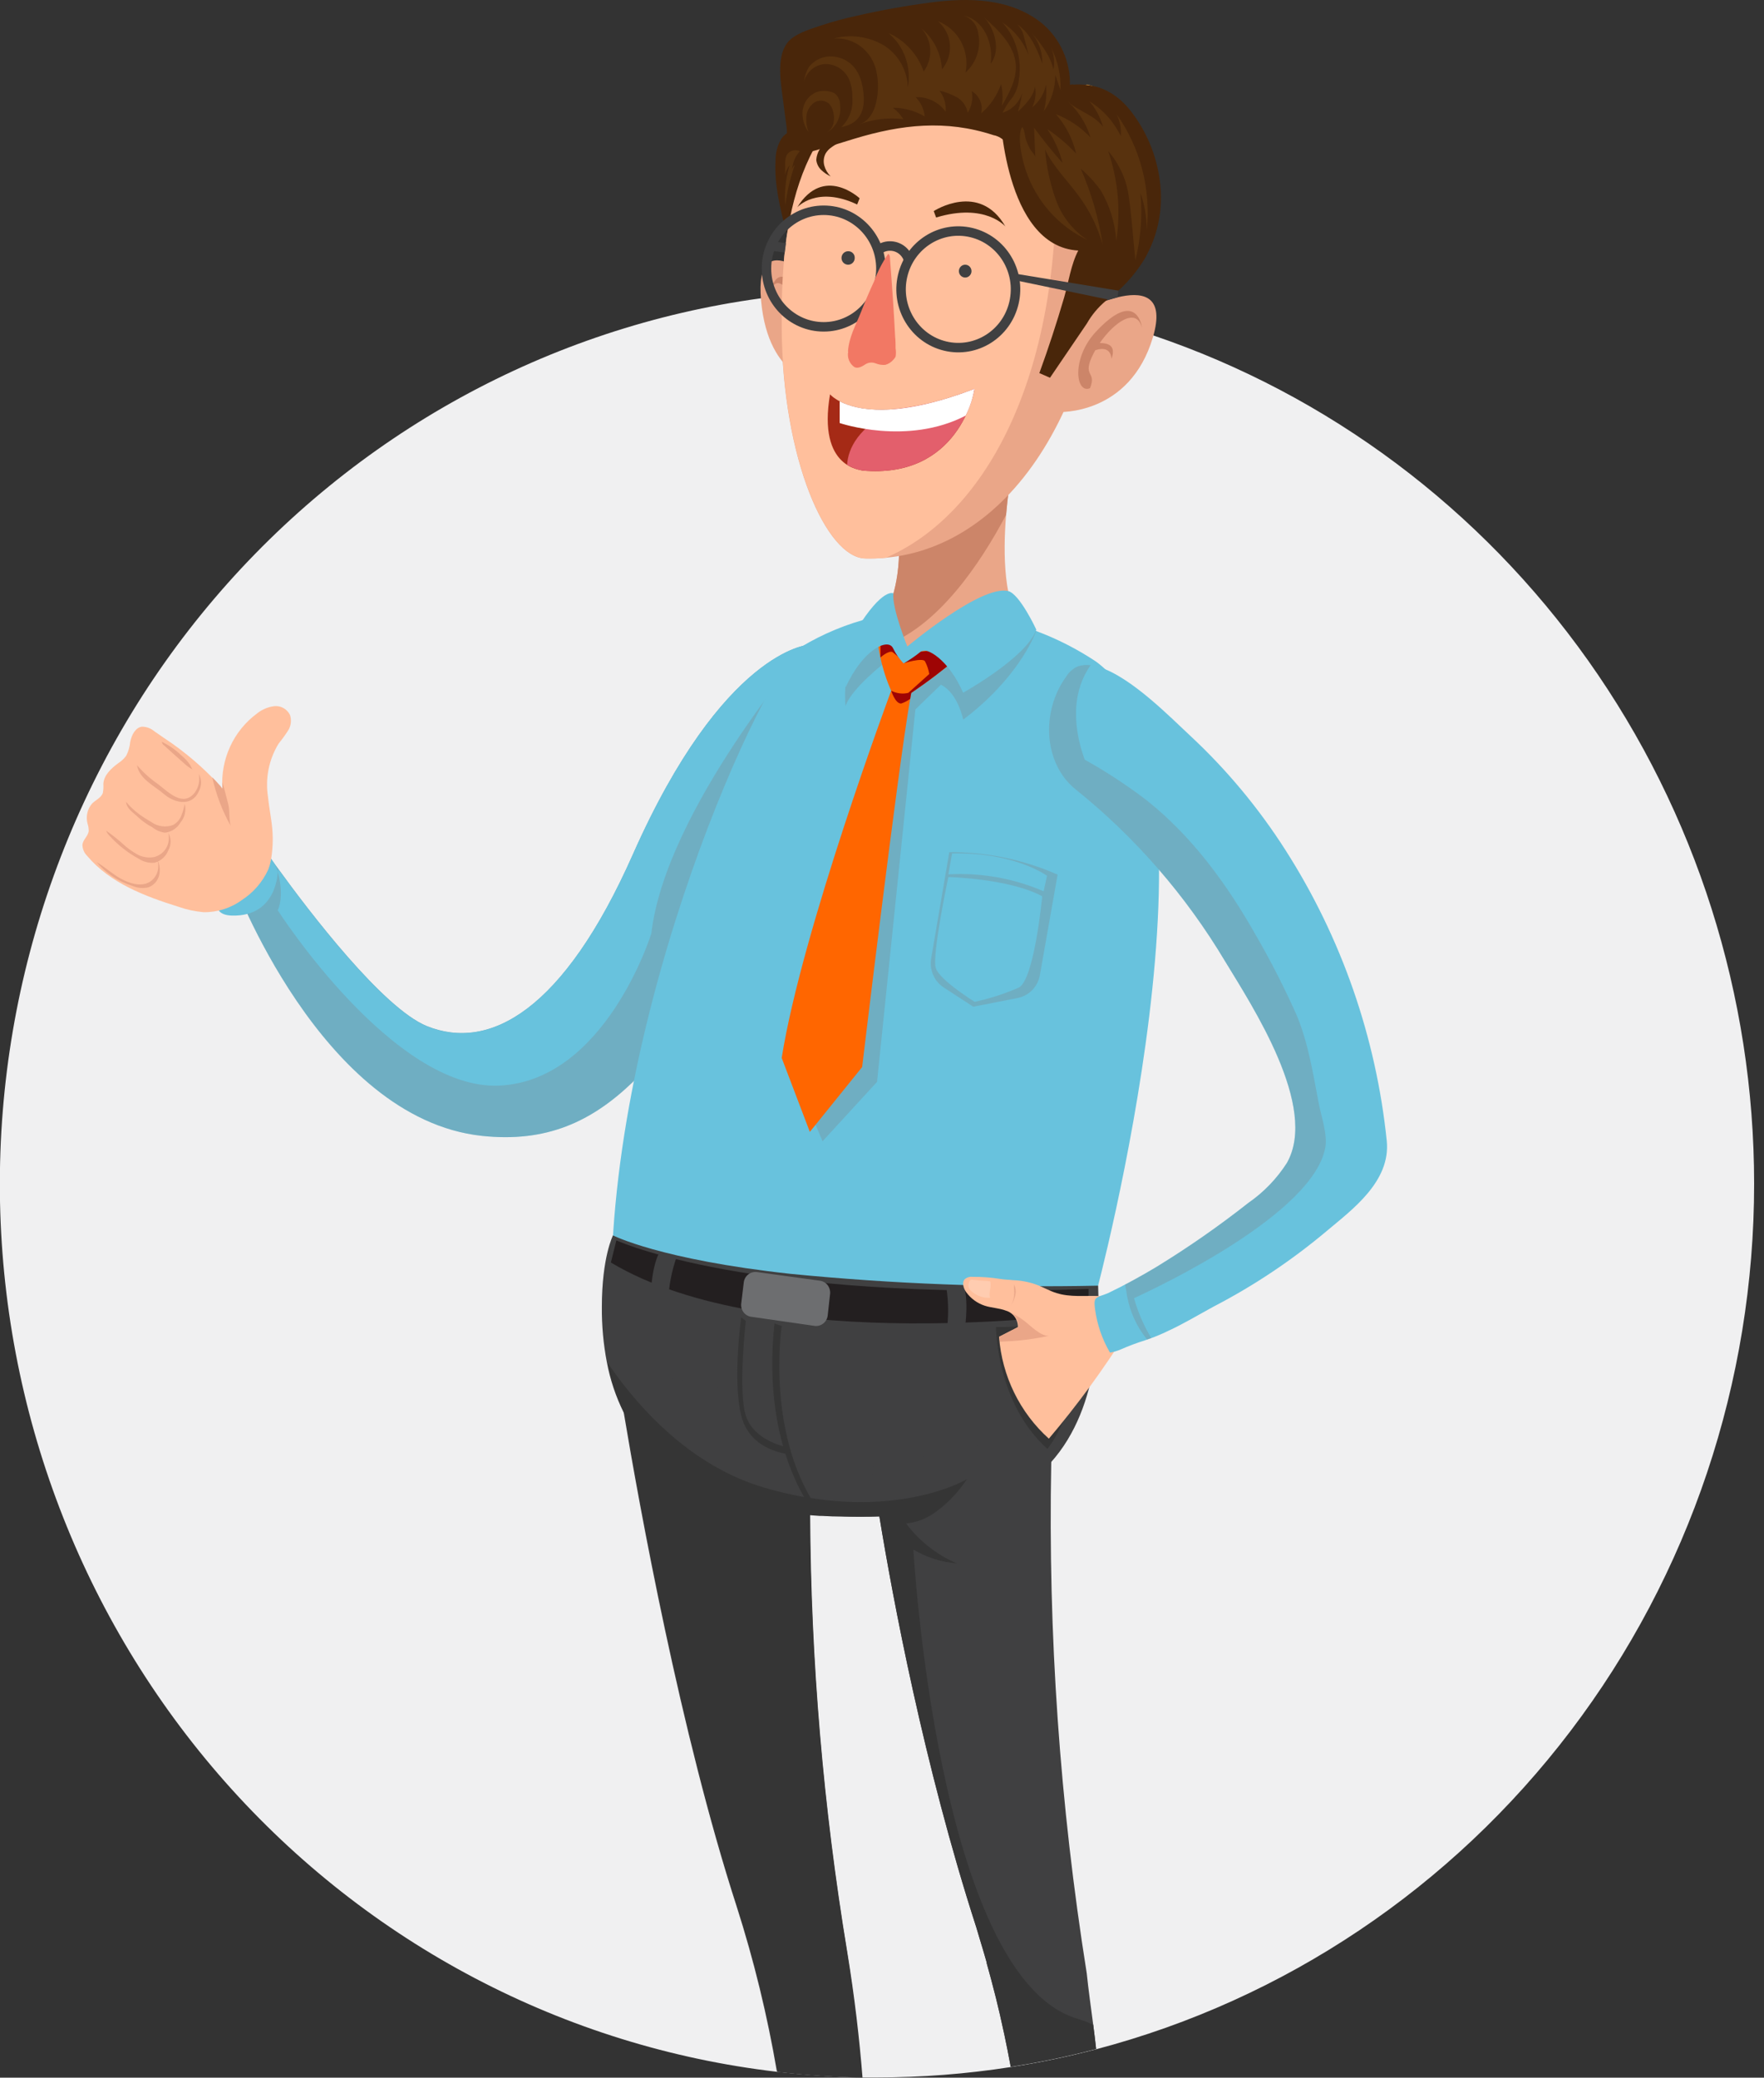 <svg width="186" height="219" viewBox="0 0 186 219" fill="none" xmlns="http://www.w3.org/2000/svg">
<rect x="0" y="0" width="186" height="219" fill="#333333" stroke="none"/>
<g clip-path="url(#clip0_1_4710)">
<path d="M184.959 124.755C184.966 145.646 178.154 165.947 165.594 182.465C153.035 198.983 135.44 210.782 115.577 216.005C112.602 216.788 109.589 217.415 106.55 217.884C101.894 218.61 97.19 218.974 92.479 218.973H90.879C87.853 218.918 84.864 218.72 81.912 218.378C59.505 215.754 38.811 204.883 23.724 187.809C8.637 170.736 0.195 148.637 -0.012 125.669C-0.219 102.701 7.822 80.448 22.599 63.095C37.376 45.742 57.87 34.486 80.226 31.444C80.664 31.383 81.109 31.329 81.554 31.282L82.456 31.173L83.386 31.079L84.268 30.991C85.045 30.923 85.822 30.862 86.605 30.808C88.317 30.707 90.036 30.639 91.775 30.633H92.479H94.105H95.014C99.016 30.737 103.007 31.105 106.962 31.734C108.084 31.917 109.205 32.12 110.314 32.336L111.827 32.654C112.405 32.775 112.982 32.91 113.553 33.046C114.124 33.181 114.575 33.289 115.079 33.424C115.212 33.451 115.342 33.485 115.471 33.526L116.726 33.857L117.821 34.168C119.095 34.539 120.37 34.938 121.624 35.364C140.061 41.605 156.1 53.599 167.468 69.643C178.836 85.688 184.956 104.97 184.959 124.755V124.755Z" fill="#F0F0F1"/>
<path d="M85.218 67.978L80.22 96.489C69.859 110.92 64.364 121.187 50.81 119.727C33.798 117.895 24.492 92.622 24.492 92.622L27.811 89.432C27.811 89.432 28.375 90.263 29.337 91.575C32.603 96.083 40.369 106.269 45.015 108.155C51.6 110.818 59.425 106.567 66.746 90.034C76.278 68.532 85.218 67.978 85.218 67.978Z" fill="#68C2DD"/>
<path opacity="0.3" d="M85.218 67.978L80.22 96.489C69.859 110.92 64.364 121.187 50.81 119.727C33.798 117.895 24.492 92.622 24.492 92.622L27.811 89.432C27.811 89.432 28.375 90.263 29.337 91.575C32.603 96.083 40.369 106.269 45.015 108.155C51.6 110.818 59.425 106.567 66.746 90.034C76.278 68.532 85.218 67.978 85.218 67.978Z" fill="#808083"/>
<path d="M115.559 136.394C80.759 150.791 64.45 137.266 64.45 137.266C64.052 106.275 80.752 70.43 84.416 68.22C86.772 66.796 89.325 65.741 91.989 65.091C98.713 63.468 104.912 64.847 109.247 66.51C111.459 67.333 113.573 68.41 115.546 69.721C130.54 80.556 115.559 136.394 115.559 136.394Z" fill="#68C2DD"/>
<path d="M110.752 154.206C108.362 156.849 104.851 158.829 99.72 159.363L98.393 159.492C96.402 159.674 94.483 159.789 92.658 159.836C90.223 159.916 87.785 159.853 85.357 159.647C75.739 158.782 69.049 155.402 65.77 148.9C64.931 147.217 64.33 145.421 63.984 143.567C63.621 141.661 63.445 139.723 63.46 137.781C63.46 132.502 64.635 130.217 64.635 130.217C64.635 130.217 69.6 132.772 83.366 134.273C94.141 135.331 104.967 135.746 115.79 135.517C115.883 138.626 116.268 148.136 110.752 154.206Z" fill="#404041"/>
<path d="M115.271 213.425C115.384 214.29 115.484 215.142 115.576 215.973C112.601 216.756 109.588 217.383 106.549 217.852V217.73C106.45 217.183 106.344 216.622 106.231 216.068C106.118 215.513 106.018 215.02 105.906 214.486C105.753 213.81 105.6 213.073 105.434 212.357C105.302 211.775 105.162 211.194 105.016 210.606C104.87 210.018 104.704 209.376 104.538 208.761C104.372 208.146 104.22 207.551 104.041 206.943V206.868C103.908 206.382 103.762 205.895 103.616 205.408C103.397 204.665 103.164 203.928 102.952 203.184C97.396 186.002 94.124 168.388 92.724 159.844C92.624 159.276 92.538 158.742 92.458 158.256C92.086 155.897 91.907 154.558 91.907 154.558L109.032 151.179L110.001 150.989L110.963 150.8C110.963 150.8 110.963 150.976 110.963 151.327C110.963 151.55 110.963 151.841 110.924 152.206C110.924 152.733 110.87 153.402 110.844 154.234C110.5 172.231 111.753 190.223 114.587 207.99C114.78 209.849 115.045 211.667 115.271 213.425Z" fill="#404041"/>
<path d="M90.879 218.925C87.853 218.871 84.864 218.673 81.912 218.331C80.904 212.424 79.482 206.598 77.657 200.898C71.73 182.581 67.449 158.944 65.77 148.906C65.504 147.304 65.305 146.054 65.172 145.222C65.04 144.391 64.993 144.04 64.993 144.04L77.81 146.804L78.308 146.912L81.666 147.642L82.37 147.791L85.689 148.501C85.689 148.501 85.43 151.819 85.39 157.714V158.694C85.39 159.005 85.39 159.322 85.39 159.647C85.474 175.072 86.781 190.466 89.3 205.677C90.043 210.402 90.554 214.836 90.879 218.925Z" fill="#404041"/>
<path opacity="0.3" d="M109.259 66.51C108.987 67.233 107.208 71.586 101.559 75.858C101.559 75.858 101.022 73.073 99.216 72.174C99.216 72.174 97.404 73.912 96.521 74.777L92.479 114.034L86.731 120.3L83.293 112.115L93.979 72.81L93.448 69.721C93.448 69.721 89.791 72.533 89.154 74.418C89.154 74.418 88.49 68.903 92.001 65.091C98.712 63.468 104.911 64.847 109.259 66.51Z" fill="#808083"/>
<path d="M27.021 88.755C27.021 88.755 29.172 90.857 29.285 91.884C29.285 91.884 29.245 96.616 24.486 96.508C19.727 96.4 27.021 88.755 27.021 88.755Z" fill="#68C2DD"/>
<path d="M64.994 130.744C64.994 130.744 78.86 137.213 114.775 135.861V138.382C114.775 138.382 81.176 143.114 64.41 133.076L64.994 130.744Z" fill="#231F20"/>
<path d="M78.429 135.145L78.157 137.396C78.115 137.723 78.202 138.054 78.398 138.316C78.595 138.578 78.885 138.75 79.205 138.795L85.876 139.755C86.039 139.779 86.206 139.769 86.365 139.726C86.525 139.683 86.674 139.608 86.805 139.505C86.935 139.403 87.044 139.274 87.125 139.128C87.206 138.982 87.258 138.82 87.276 138.653L87.529 136.349C87.555 136.028 87.46 135.708 87.263 135.457C87.065 135.205 86.78 135.041 86.467 134.997L79.829 134.084C79.505 134.036 79.176 134.121 78.913 134.32C78.651 134.519 78.476 134.816 78.429 135.145Z" fill="#6D6E70"/>
<path d="M99.781 135.679C100.036 137.309 100.036 138.97 99.781 140.6H101.666C101.666 140.6 102.197 137.484 101.666 135.679H99.781Z" fill="#404041"/>
<path d="M71.352 132.469C70.804 134.022 70.499 135.653 70.449 137.302L68.584 136.924C68.584 136.924 68.637 133.76 69.487 132.091L71.352 132.469Z" fill="#404041"/>
<path d="M105.019 139.877C105.019 139.877 105.019 147.846 110.435 152.72C110.435 152.72 114.377 148.204 113.634 138.863C113.634 138.877 110.561 139.877 105.019 139.877Z" fill="#353535"/>
<path opacity="0.3" d="M100.094 89.825C104.022 89.798 107.912 90.603 111.517 92.191L109.652 102.762C109.549 103.362 109.269 103.916 108.849 104.351C108.429 104.785 107.89 105.08 107.303 105.195L102.623 106.115L99.51 104.087C99.018 103.768 98.629 103.307 98.393 102.764C98.157 102.22 98.084 101.618 98.183 101.032L100.094 89.825Z" fill="#808083"/>
<path d="M107.95 66.382C107.95 66.382 100.729 69.018 95.645 68.491C94.787 68.423 93.936 68.295 93.096 68.106C90.096 67.288 96.01 65.402 94.576 54.553L106.829 48.801C106.829 48.801 106.762 49.133 106.663 49.714C106.497 50.687 106.245 52.343 106.085 54.27C105.753 58.366 105.8 63.712 107.95 66.382Z" fill="#EAA688"/>
<path d="M106.829 48.801C106.829 48.801 106.762 49.133 106.663 49.714C106.497 50.687 106.245 52.343 106.085 54.27C103.377 59.393 98.824 66.193 93.096 68.106C90.096 67.288 96.01 65.402 94.576 54.553L106.829 48.801Z" fill="#CC8569"/>
<path d="M85.219 67.978C85.219 67.978 70.179 85.336 68.679 98.395C68.679 98.395 63.88 113.88 52.676 114.428C41.472 114.975 29.285 95.948 29.285 95.948C29.285 95.948 30.035 94.596 29.285 91.892C29.272 91.791 29.285 91.688 29.325 91.595C32.591 96.103 40.357 106.29 45.003 108.175C51.587 110.838 59.413 106.587 66.734 90.054C76.279 68.532 85.219 67.978 85.219 67.978Z" fill="#68C2DD"/>
<path d="M99.999 92.163C103.436 91.97 106.871 92.58 110.042 93.947L110.4 92.311C110.4 92.311 106.955 89.79 100.391 89.959L99.999 92.163Z" fill="#68C2DD"/>
<path d="M99.999 92.446C99.999 92.446 106.417 92.595 109.895 94.474C109.895 94.474 109.066 103.261 107.42 104.099C105.923 104.752 104.367 105.255 102.773 105.6C102.773 105.6 99.129 103.355 98.678 102.064C98.227 100.773 99.999 92.446 99.999 92.446Z" fill="#68C2DD"/>
<path d="M82.425 139.768C82.425 139.768 80.6 151.698 86.707 159.749L86.043 159.647C86.043 159.647 80.202 153.044 81.662 139.505L82.425 139.768Z" fill="#353535"/>
<path d="M78.641 139.234C78.641 139.234 77.798 146.568 78.641 149.218C79.484 151.867 82.842 152.503 82.842 152.503L83.187 153.266C83.187 153.266 79.092 152.996 78.156 149.211C77.22 145.426 78.156 138.869 78.156 138.869L78.641 139.234Z" fill="#353535"/>
<path d="M115.272 213.422C115.385 214.287 115.485 215.139 115.578 215.97C112.602 216.753 109.589 217.38 106.551 217.849V217.728L106.232 216.065C106.126 215.538 106.02 215.011 105.907 214.483C105.754 213.807 105.602 213.071 105.436 212.354L105.017 210.604C104.863 209.991 104.703 209.376 104.54 208.758C104.38 208.157 104.214 207.548 104.042 206.94V206.866C103.902 206.379 103.763 205.892 103.617 205.406C103.398 204.662 103.166 203.925 102.953 203.182C97.398 186 94.125 168.385 92.725 159.841C91.338 159.882 90.004 159.882 88.709 159.841H87.806L86.771 159.787H86.711H86.419L85.424 159.713C85.507 175.139 86.815 190.532 89.333 205.744C90.11 210.475 90.621 214.902 90.946 218.992C87.919 218.938 84.93 218.739 81.979 218.397C80.971 212.49 79.549 206.665 77.724 200.965C71.797 182.647 67.516 159.01 65.837 148.973C65.002 147.288 64.403 145.493 64.058 143.64C64.423 144.174 64.821 144.721 65.239 145.289C68.558 149.723 73.682 154.752 80.505 156.78C81.928 157.205 83.373 157.548 84.833 157.807L85.404 157.902H85.497C87.789 158.278 90.114 158.407 92.433 158.287C98.526 157.962 101.951 155.921 101.951 155.921C101.014 157.341 99.82 158.566 98.433 159.531C97.569 160.119 96.574 160.482 95.539 160.585C96.931 162.441 98.779 163.891 100.896 164.789C99.277 164.666 97.708 164.166 96.309 163.329C96.309 163.329 98.831 208.339 113.567 212.773C114.149 212.948 114.719 213.165 115.272 213.422V213.422Z" fill="#353535"/>
<path d="M104.427 66.301C103.305 67.349 102.243 68.268 101.294 69.066C99.629 70.486 97.89 71.812 96.084 73.04C96.05 73.223 96.004 73.439 95.971 73.669C94.643 81.205 90.906 112.474 90.906 112.474L85.391 119.307L82.424 111.514C84.548 98.083 93.966 72.81 93.966 72.81C93.472 71.693 93.094 70.527 92.838 69.329V69.329C92.525 67.934 92.4 66.501 92.466 65.071C92.513 65.595 92.641 66.108 92.845 66.592C94.039 69.35 97.644 68.863 100.524 67.944C101.868 67.508 103.173 66.959 104.427 66.301V66.301Z" fill="#FF6600"/>
<path d="M101.294 69.066C99.629 70.486 97.89 71.812 96.084 73.04C96.05 73.223 96.004 73.439 95.971 73.669C95.68 73.879 95.36 74.043 95.022 74.155C94.404 74.196 93.966 72.804 93.966 72.804C94.523 73.094 95.162 73.176 95.772 73.033L97.982 71.046C97.906 70.572 97.751 70.115 97.524 69.694C97.245 69.302 95.294 69.904 95.294 69.904C94.956 69.453 94.553 69.056 94.099 68.728C93.668 68.545 92.838 69.302 92.838 69.302V66.626C94.033 69.383 97.637 68.897 100.517 67.978L101.294 69.066Z" fill="#9E0404"/>
<path d="M106.292 62.3C103.431 61.624 95.672 68.147 95.672 68.147C95.672 68.147 94.026 64.092 94.198 62.544C94.198 62.544 93.097 61.868 90.296 66.383C88.789 68.816 89.161 72.466 89.161 72.466C90.959 68.478 93.628 67.208 94.159 68.316C94.446 68.91 94.822 69.455 95.274 69.931C95.924 69.557 96.543 69.13 97.126 68.654C97.683 68.194 100.006 69.479 101.553 73.014C101.553 73.014 108.23 69.317 109.272 66.376C109.292 66.403 107.513 62.571 106.292 62.3Z" fill="#68C2DD"/>
<path d="M117.038 18.028C117.038 42.902 106.299 57.61 93.395 58.793C92.672 58.862 91.945 58.887 91.218 58.867C87.163 58.766 82.523 48.539 82.41 34.595C82.331 25.024 83.287 12.222 94.962 7.558C95.613 7.296 96.278 7.07 96.953 6.882C109.352 3.252 117.038 11.154 117.038 18.028Z" fill="#EAA688"/>
<path d="M88.546 12.552C88.502 12.47 88.442 12.399 88.37 12.342C88.299 12.285 88.216 12.244 88.127 12.221C87.62 12.029 87.076 11.952 86.537 11.997C85.996 12.041 85.472 12.205 85.001 12.477C84.498 12.787 84.085 13.228 83.806 13.755C83.506 13.786 83.217 13.889 82.962 14.054C82.707 14.22 82.494 14.444 82.34 14.708C81.97 15.367 81.776 16.112 81.775 16.871C81.623 19.46 82.273 22.021 82.924 24.529C82.964 24.32 83.01 24.11 83.05 23.901C83.149 25.757 83.491 27.591 84.065 29.355C85.141 32.485 86.09 27.361 86.256 26.422C86.548 24.698 86.754 22.961 86.919 21.217C86.999 20.46 87.105 19.689 87.138 18.926C87.148 18.046 87.376 17.183 87.802 16.418C88.013 15.915 88.153 15.385 88.22 14.843L88.539 12.957C88.582 12.826 88.584 12.684 88.546 12.552V12.552Z" fill="#49260A"/>
<path d="M86.605 30.175C86.605 30.175 79.477 23.131 80.247 31.662C81.017 40.192 86.519 40.449 86.519 40.449L86.605 30.175Z" fill="#EAA688"/>
<path d="M84.674 31.702C82.072 26.585 81.196 30.803 81.196 30.803C81.86 28.64 83.387 30.499 84.21 32.831C83.619 32.736 82.882 32.905 83.128 34.386C83.128 34.386 83.281 32.899 84.455 33.622C84.455 33.743 84.528 33.865 84.555 33.987C85.185 36.63 84.064 35.717 84.382 37.644C85.424 38.407 86.194 34.683 84.674 31.702Z" fill="#CC8569"/>
<path d="M111.37 19.473C111.37 40.575 103.631 54.371 93.409 58.791C92.686 58.86 91.959 58.885 91.232 58.866C87.177 58.764 82.537 48.538 82.424 34.593C82.344 25.022 83.3 12.22 94.975 7.556C105.184 6.326 111.37 13.308 111.37 19.473Z" fill="#FFBF9C"/>
<path d="M113.128 33.242C113.128 33.242 124.027 27.159 121.578 35.506C119.129 43.854 111.575 43.428 111.575 43.428L113.128 33.242Z" fill="#EAA688"/>
<path d="M115.525 35C119.913 30.269 120.417 34.547 120.417 34.547C119.82 32.31 117.47 33.973 115.963 36.156C116.793 36.156 117.729 36.393 117.191 37.832C117.191 37.832 117.231 36.339 115.492 36.913L115.3 37.265C114.005 39.813 115.685 39.042 114.935 40.915C113.408 41.563 112.963 37.772 115.525 35Z" fill="#CC8569"/>
<path d="M98.454 22.251C98.454 22.251 103.273 19.108 106.008 23.873C106.008 23.873 103.89 21.352 98.706 22.927L98.454 22.251Z" fill="#49260A"/>
<path d="M90.641 20.9C90.641 20.9 86.858 17.351 84.064 21.853C84.064 21.853 86.114 19.534 90.382 21.555L90.641 20.9Z" fill="#49260A"/>
<path d="M120.637 26.632C119.096 26.296 117.661 25.58 116.455 24.548C115.249 23.516 114.31 22.198 113.72 20.711C113.852 22.381 114.303 24.009 115.048 25.503C110.548 23.083 106.718 14.688 108.337 12.715C109.957 10.741 114.61 8.909 114.61 8.909C114.61 8.909 119.787 9.747 121.44 17.068C122.06 20.269 121.781 23.584 120.637 26.632V26.632Z" fill="#FFBD5C"/>
<path d="M105.437 11.619C105.437 11.619 105.841 25.976 113.694 26.409C112.937 27.848 112.658 29.788 112.2 31.377C111.404 34.081 110.554 36.69 109.592 39.326L110.713 39.819L114.596 34.108C115.114 33.197 115.789 32.389 116.587 31.721C118.219 30.55 119.604 29.058 120.663 27.335C122.038 24.979 122.63 22.233 122.349 19.508C122.079 16.813 121.097 14.244 119.508 12.072C118.346 10.47 116.468 8.693 113.196 8.922C113.056 8.578 105.437 11.619 105.437 11.619Z" fill="#49260A"/>
<path d="M109.737 2.351C106.418 -0.211 102.097 -0.258 98.128 0.263C95.473 0.614 92.818 1.087 90.23 1.689C89.048 1.942 87.881 2.258 86.731 2.635C85.689 2.987 84.296 3.379 83.413 4.102C81.926 5.352 82.225 7.934 82.444 9.631C82.61 10.875 82.769 12.125 82.935 13.376C83.021 14.052 82.935 15.329 83.4 15.91C83.24 16.012 83.081 16.113 82.915 16.208C83.2 16.208 83.479 16.208 83.771 16.167C83.725 16.323 83.665 16.471 83.618 16.627L84.163 16.221C85.068 16.112 85.958 15.901 86.818 15.593C87.913 15.309 88.988 14.957 90.077 14.626C95.075 13.112 99.714 12.598 104.739 14.241C105.076 14.301 105.394 14.441 105.668 14.649C105.942 14.856 106.165 15.126 106.319 15.437C107.258 14.298 107.958 12.976 108.376 11.55L108.947 11.409L112.817 9.097C112.858 7.805 112.601 6.522 112.066 5.35C111.531 4.179 110.733 3.151 109.737 2.351V2.351Z" fill="#49260A"/>
<path d="M109.592 20.886C110.855 22.799 112.609 24.324 114.664 25.293C113.141 24.296 111.976 22.823 111.345 21.095C110.727 19.378 110.338 17.584 110.19 15.762C111.053 17.567 112.52 18.986 113.701 20.595C114.868 22.149 115.739 23.912 116.27 25.793C115.852 23.028 115.073 20.331 113.953 17.776C114.736 18.449 115.44 19.211 116.051 20.047C117.014 21.669 117.581 23.503 117.703 25.394C118.185 22.216 117.893 18.967 116.854 15.931C118.073 17.329 118.84 19.076 119.051 20.933C119.35 23.082 119.489 25.272 119.715 27.435C120.291 25.116 120.473 22.713 120.252 20.331C120.691 21.593 120.916 22.921 120.916 24.259C121.372 19.928 120.242 15.579 117.743 12.044C118.09 12.756 118.239 13.551 118.175 14.343C117.438 12.818 116.286 11.542 114.856 10.666C115.535 11.442 116.03 12.367 116.303 13.369C115.354 12.085 113.741 11.747 112.639 10.74C113.738 11.75 114.548 13.044 114.982 14.485C113.96 13.405 112.716 12.569 111.338 12.038C112.379 13.217 113.111 14.645 113.469 16.188C112.551 15.212 111.53 14.343 110.422 13.599C111.168 14.688 111.717 15.903 112.042 17.188C110.986 15.992 109.984 14.755 109.035 13.464L109.161 16.56C109.161 16.37 108.73 15.918 108.623 15.728C108.443 15.398 108.292 15.052 108.172 14.694C108.046 14.329 108.039 13.66 107.787 13.39C107.356 14.066 107.575 15.492 107.714 16.229C108.025 17.894 108.664 19.478 109.592 20.886Z" fill="#58320E"/>
<path d="M87.456 5.947C87.032 5.964 86.617 6.076 86.24 6.273C85.863 6.47 85.533 6.749 85.272 7.089C85.01 7.559 84.836 8.075 84.761 8.61C84.893 8.108 85.175 7.66 85.567 7.327C85.959 6.995 86.442 6.793 86.951 6.751C87.462 6.732 87.969 6.859 88.412 7.118C88.856 7.377 89.219 7.758 89.46 8.218C89.755 8.851 89.896 9.546 89.872 10.246C89.931 10.826 89.856 11.413 89.655 11.96C89.453 12.506 89.13 12.998 88.71 13.396C90.476 13.071 91.179 11.902 91.073 10.151C90.993 8.799 90.615 7.353 89.467 6.548C88.878 6.132 88.172 5.921 87.456 5.947V5.947Z" fill="#58320E"/>
<path d="M92.174 6.76C91.836 5.909 91.243 5.189 90.478 4.703C89.714 4.217 88.818 3.991 87.919 4.056C89.67 3.592 91.529 3.834 93.109 4.732C93.882 5.194 94.527 5.849 94.984 6.633C95.441 7.418 95.696 8.308 95.725 9.22C95.918 8.165 95.831 7.076 95.471 6.067C95.112 5.057 94.493 4.165 93.68 3.481C94.539 3.862 95.312 4.419 95.952 5.117C96.591 5.814 97.083 6.638 97.397 7.537C97.884 6.872 98.127 6.055 98.085 5.226C98.043 4.398 97.717 3.611 97.165 3.001C97.8 3.528 98.319 4.183 98.691 4.926C99.062 5.668 99.277 6.482 99.322 7.314C99.626 6.954 99.856 6.536 99.999 6.085C100.142 5.633 100.195 5.158 100.156 4.685C100.116 4.212 99.985 3.752 99.769 3.332C99.552 2.912 99.256 2.54 98.897 2.238C99.936 2.636 100.801 3.401 101.334 4.393C101.868 5.385 102.034 6.539 101.805 7.645C102.38 7.13 102.807 6.466 103.041 5.723C103.274 4.98 103.306 4.187 103.132 3.427C103.068 3.013 102.89 2.627 102.619 2.312C102.347 1.997 101.993 1.767 101.599 1.65C103.769 2.069 104.778 4.644 104.453 6.726C105.588 5.293 104.844 2.981 103.789 1.859C105.309 3.211 106.942 4.759 107.108 6.8C107.214 8.361 106.411 9.815 105.634 11.167C105.761 10.398 105.734 9.612 105.555 8.855C105.146 10.06 104.42 11.129 103.457 11.944C103.563 11.498 103.523 11.029 103.343 10.608C103.164 10.187 102.854 9.837 102.462 9.612C102.614 10.399 102.462 11.215 102.037 11.89C101.979 11.553 101.849 11.233 101.656 10.953C101.464 10.672 101.213 10.438 100.922 10.268C100.335 9.938 99.705 9.697 99.05 9.551C99.543 10.178 99.78 10.974 99.714 11.775C99.352 11.274 98.874 10.872 98.323 10.606C97.772 10.339 97.164 10.216 96.554 10.247C97.092 10.791 97.427 11.508 97.504 12.275C96.48 11.674 95.32 11.357 94.138 11.356C94.583 11.678 94.96 12.087 95.247 12.559C93.703 12.372 92.138 12.55 90.674 13.079C92.797 12.349 92.89 8.456 92.174 6.76Z" fill="#58320E"/>
<path d="M88.583 11.139C88.592 10.904 88.551 10.669 88.461 10.452C88.372 10.235 88.237 10.04 88.065 9.882C87.902 9.774 87.719 9.698 87.528 9.659C87.036 9.532 86.519 9.556 86.041 9.727C85.668 9.891 85.344 10.15 85.098 10.479C84.853 10.808 84.695 11.196 84.64 11.606C84.543 12.434 84.767 13.268 85.264 13.931C85.059 13.396 84.98 12.82 85.032 12.248C85.055 11.964 85.14 11.689 85.28 11.443C85.42 11.196 85.612 10.984 85.842 10.822C86.078 10.667 86.356 10.594 86.637 10.611C86.917 10.627 87.185 10.735 87.402 10.916C87.619 11.142 87.771 11.425 87.84 11.734C87.957 12.136 87.974 12.561 87.886 12.971C87.841 13.176 87.756 13.369 87.636 13.54C87.516 13.71 87.365 13.855 87.189 13.965C87.671 13.688 88.061 13.272 88.309 12.769C88.558 12.265 88.653 11.698 88.583 11.139V11.139Z" fill="#58320E"/>
<path d="M86.069 16.851C86.113 17.256 86.296 17.632 86.587 17.912C86.88 18.191 87.216 18.42 87.583 18.588C87.268 18.28 87.039 17.893 86.919 17.466C86.797 17.028 86.849 16.559 87.065 16.161C87.212 15.921 87.407 15.714 87.636 15.553C88.12 15.18 88.68 14.924 89.275 14.803C89.149 14.803 88.857 14.688 88.704 14.681C88.481 14.674 88.258 14.697 88.041 14.748C87.77 14.768 87.504 14.828 87.251 14.924C86.915 15.123 86.632 15.403 86.426 15.738C86.22 16.074 86.098 16.456 86.069 16.851V16.851Z" fill="#49260A"/>
<path d="M105.682 2.359C106.938 3.176 107.907 4.378 108.449 5.792C108.31 5.157 108.151 4.528 107.972 3.913C107.873 3.399 107.623 2.927 107.255 2.561C108.635 3.494 109.339 5.143 109.91 6.718C109.931 5.518 109.523 4.35 108.761 3.433C109.744 4.603 110.753 5.84 111.078 7.34C111.229 6.545 111.138 5.722 110.819 4.981C111.531 6.38 111.879 7.942 111.828 9.517L111.27 7.888C111.286 9.267 110.862 10.614 110.062 11.727C110.303 10.823 110.38 9.881 110.288 8.949C110.094 9.888 109.579 10.726 108.834 11.315C109.171 10.641 109.276 9.873 109.133 9.131C108.947 10.206 108.118 11.024 107.334 11.767C107.531 11.143 107.675 10.503 107.766 9.855C107.608 10.335 107.34 10.77 106.983 11.123C106.626 11.476 106.191 11.736 105.715 11.882C105.993 11.301 106.343 10.758 106.757 10.267C107.122 9.741 107.35 9.129 107.421 8.489C107.657 7.083 107.491 5.638 106.943 4.325C106.636 3.601 106.209 2.936 105.682 2.359V2.359Z" fill="#58320E"/>
<path d="M82.703 18.515C82.831 18.116 83.019 17.739 83.261 17.399C82.844 18.783 82.688 20.235 82.803 21.678C82.982 20.209 83.32 18.765 83.812 17.372C83.688 17.493 83.592 17.641 83.533 17.805C83.587 17.105 83.873 16.445 84.343 15.932C84.11 15.821 83.846 15.796 83.597 15.863C83.348 15.93 83.13 16.084 82.982 16.297C82.604 16.98 82.922 17.818 82.703 18.515Z" fill="#58320E"/>
<path d="M106.918 31.904C107.681 28.6 105.67 25.293 102.426 24.516C99.182 23.74 95.934 25.788 95.172 29.091C94.409 32.394 96.421 35.702 99.664 36.478C102.908 37.255 106.156 35.207 106.918 31.904Z" stroke="#404041" stroke-miterlimit="10"/>
<path d="M86.852 34.451C90.184 34.451 92.885 31.701 92.885 28.307C92.885 24.914 90.184 22.163 86.852 22.163C83.52 22.163 80.818 24.914 80.818 28.307C80.818 31.701 83.52 34.451 86.852 34.451Z" stroke="#404041" stroke-miterlimit="10"/>
<path d="M89.434 37.069C89.374 37.377 89.405 37.696 89.523 37.986C89.641 38.276 89.841 38.524 90.098 38.698C90.469 38.88 90.888 38.63 91.206 38.428C91.366 38.318 91.549 38.248 91.741 38.224C91.933 38.201 92.127 38.224 92.308 38.292C92.634 38.428 92.986 38.485 93.337 38.461C93.669 38.374 93.968 38.185 94.193 37.921C94.291 37.828 94.372 37.718 94.432 37.596C94.482 37.308 94.482 37.013 94.432 36.724C94.432 36.319 94.432 35.906 94.385 35.501C94.253 32.797 94.06 30.093 93.848 27.349C93.848 27.153 93.848 26.869 93.649 26.761C93.037 27.656 92.54 28.625 92.169 29.647C91.673 30.72 91.208 31.81 90.775 32.919C90.237 34.271 89.52 35.521 89.414 37.022L89.434 37.069Z" fill="#F27864"/>
<path d="M92.519 26.43C92.887 26.103 93.359 25.925 93.847 25.93C94.275 25.929 94.692 26.065 95.039 26.319C95.387 26.572 95.648 26.93 95.785 27.342" stroke="#404041" stroke-miterlimit="10"/>
<path d="M81.289 25.922L82.809 26.125" stroke="#404041" stroke-miterlimit="10"/>
<path d="M106.983 28.836L106.884 29.506L116.794 31.567L116.76 31.648L117.856 31.331L117.922 30.634L106.983 28.836Z" fill="#404041"/>
<path d="M102.436 28.578C102.436 28.711 102.397 28.84 102.326 28.95C102.254 29.061 102.153 29.147 102.033 29.199C101.914 29.251 101.782 29.266 101.654 29.243C101.527 29.219 101.408 29.158 101.314 29.067C101.22 28.976 101.155 28.859 101.125 28.73C101.096 28.601 101.105 28.466 101.15 28.342C101.195 28.218 101.275 28.111 101.38 28.033C101.484 27.954 101.609 27.909 101.739 27.903C101.829 27.898 101.919 27.912 102.003 27.944C102.088 27.976 102.165 28.025 102.23 28.088C102.295 28.151 102.347 28.227 102.382 28.312C102.418 28.396 102.436 28.487 102.436 28.578Z" fill="#404041"/>
<path d="M90.124 27.159C90.13 27.302 90.094 27.443 90.02 27.565C89.946 27.687 89.838 27.783 89.709 27.841C89.58 27.899 89.438 27.916 89.299 27.889C89.161 27.863 89.034 27.795 88.935 27.694C88.835 27.592 88.768 27.463 88.742 27.322C88.716 27.181 88.733 27.036 88.79 26.905C88.847 26.774 88.941 26.663 89.061 26.588C89.18 26.513 89.319 26.476 89.46 26.483C89.636 26.483 89.805 26.554 89.929 26.681C90.054 26.807 90.124 26.979 90.124 27.159Z" fill="#404041"/>
<path d="M87.521 41.562C87.521 41.562 90.793 45.577 102.747 40.987C102.747 41.332 101.054 50.518 90.906 49.599C90.906 49.484 86.167 49.484 87.521 41.562Z" fill="#A52A16"/>
<path d="M102.747 40.987C100.045 42.092 97.206 42.811 94.311 43.123C90.514 45.023 89.432 47.24 89.319 48.997C89.812 49.285 90.348 49.488 90.906 49.599C101.054 50.518 102.747 41.332 102.747 40.987Z" fill="#E35F6C"/>
<path d="M101.825 43.806C102.271 42.919 102.582 41.969 102.748 40.987C94.352 44.212 90.243 43.191 88.537 42.299V44.59C88.537 44.59 95.633 47.023 101.825 43.806Z" fill="white"/>
<path d="M28.294 91.635C28.403 91.357 28.487 91.07 28.546 90.777C28.752 89.663 28.808 88.526 28.712 87.397C28.612 86.248 28.367 85.119 28.254 83.977C27.957 82.045 28.35 80.069 29.362 78.407C29.722 77.961 30.059 77.496 30.371 77.015C30.527 76.773 30.626 76.498 30.662 76.211C30.697 75.924 30.668 75.633 30.577 75.359C30.427 75.055 30.19 74.804 29.897 74.639C29.605 74.474 29.271 74.402 28.938 74.433C28.272 74.511 27.64 74.775 27.112 75.197C25.889 76.096 24.91 77.297 24.27 78.688C23.628 80.079 23.346 81.613 23.448 83.145L23.249 82.882C21.49 80.944 19.498 79.239 17.322 77.806L16.658 77.346L16.293 77.096C15.923 76.774 15.453 76.597 14.966 76.596C14.262 76.697 13.871 77.488 13.731 78.204C13.683 78.715 13.539 79.21 13.306 79.665C13.073 79.975 12.788 80.24 12.463 80.449C11.72 80.996 10.95 81.699 10.897 82.632C10.919 82.948 10.902 83.266 10.844 83.578C10.671 84.099 10.074 84.322 9.696 84.714C9.447 85.007 9.276 85.361 9.199 85.74C9.121 86.12 9.139 86.513 9.251 86.883C9.316 87.091 9.351 87.308 9.357 87.525C9.357 88.1 8.693 88.519 8.693 89.094C8.71 89.519 8.889 89.922 9.191 90.216C11.601 93.082 15.264 94.467 18.809 95.576C19.667 95.88 20.559 96.073 21.464 96.15C22.917 96.174 24.339 95.722 25.519 94.859C26.727 94.076 27.69 92.957 28.294 91.635V91.635Z" fill="#FFBF9C"/>
<path d="M16.627 82.627C17.736 83.465 19.282 85.127 20.53 83.553C20.736 83.274 20.882 82.954 20.956 82.613C21.03 82.273 21.032 81.92 20.962 81.579C21.117 81.858 21.198 82.174 21.198 82.495C21.198 82.816 21.117 83.131 20.962 83.411C20.873 83.615 20.754 83.804 20.61 83.972C19.687 84.992 18.167 84.458 17.291 83.701C16.309 82.843 14.682 82.12 14.45 80.66C15.092 81.406 15.823 82.067 16.627 82.627V82.627Z" fill="#EAA688"/>
<path d="M14.755 85.884C15.137 86.159 15.534 86.411 15.943 86.641C16.274 86.88 16.657 87.034 17.06 87.089C17.462 87.145 17.872 87.1 18.253 86.958C18.636 86.745 18.938 86.407 19.109 85.999C19.274 85.591 19.396 85.168 19.474 84.735C19.563 85.072 19.57 85.426 19.493 85.767C19.417 86.107 19.26 86.423 19.036 86.688C18.865 86.986 18.627 87.239 18.342 87.427C18.058 87.614 17.734 87.732 17.397 87.769C16.912 87.708 16.452 87.512 16.069 87.202C15.547 86.929 15.061 86.591 14.622 86.195C14.138 85.694 13.361 85.302 13.295 84.525C13.726 85.036 14.216 85.492 14.755 85.884V85.884Z" fill="#EAA688"/>
<path d="M17.058 78.192C17.071 78.269 17.099 78.343 17.142 78.408C17.184 78.473 17.239 78.528 17.303 78.571C18.011 79.22 18.728 79.862 19.454 80.497C19.712 80.748 20.008 80.956 20.33 81.112C20.244 81.079 20.091 80.693 20.025 80.599C19.912 80.436 19.79 80.28 19.66 80.132C19.467 79.923 19.248 79.74 19.042 79.551C18.456 78.994 17.786 78.535 17.058 78.192Z" fill="#EAA688"/>
<path d="M12.929 88.931C13.392 89.361 13.902 89.735 14.449 90.046C15.002 90.352 15.642 90.455 16.261 90.337C16.523 90.271 16.77 90.152 16.988 89.989C17.205 89.825 17.389 89.62 17.528 89.384C17.665 89.146 17.753 88.883 17.788 88.611C17.824 88.338 17.805 88.061 17.734 87.795C17.894 88.064 17.982 88.372 17.988 88.686C17.993 89.001 17.917 89.312 17.767 89.587C17.646 89.917 17.448 90.212 17.19 90.447C16.932 90.683 16.623 90.851 16.287 90.939C15.704 90.989 15.12 90.842 14.628 90.519C13.461 89.884 12.409 89.052 11.515 88.059C11.371 87.92 11.262 87.749 11.196 87.559C11.799 87.982 12.378 88.44 12.929 88.931V88.931Z" fill="#EAA688"/>
<path d="M12.739 92.616C13.668 93.116 14.816 93.494 15.739 92.987C16.153 92.744 16.462 92.352 16.606 91.887C16.75 91.423 16.717 90.921 16.515 90.48C16.822 91.009 16.919 91.637 16.788 92.237C16.718 92.535 16.575 92.81 16.373 93.036C16.171 93.263 15.917 93.435 15.633 93.535C15.08 93.661 14.502 93.609 13.98 93.386C12.505 92.93 11.187 92.058 10.177 90.872C11.066 91.379 11.823 92.115 12.739 92.616Z" fill="#EAA688"/>
<path d="M22.383 81.929C22.783 83.759 23.455 85.516 24.374 87.14C24.122 86.688 24.235 85.403 24.082 84.815C23.883 84.024 23.664 83.24 23.458 82.449V82.355C23.458 82.618 23.458 82.882 23.458 83.146L23.259 82.882C22.974 82.551 22.681 82.24 22.383 81.929Z" fill="#EAA688"/>
<path d="M111.41 136.299C112.857 136.759 114.416 136.549 115.936 136.61C116.173 136.604 116.406 136.675 116.6 136.813C116.771 137.001 116.884 137.236 116.925 137.489C117.25 138.631 117.922 139.639 118.844 140.368C116.363 144.323 113.606 148.091 110.593 151.643C107.535 148.896 105.651 145.042 105.343 140.902L107.334 139.881C107.339 139.491 107.217 139.11 106.988 138.798C106.759 138.485 106.435 138.258 106.067 138.151C105.356 137.874 104.566 137.867 103.836 137.631C103.053 137.376 102.368 136.877 101.878 136.204C101.58 135.785 101.387 135.143 101.765 134.798C102.003 134.623 102.298 134.548 102.588 134.589C103.528 134.581 104.467 134.651 105.396 134.798C105.874 134.886 106.378 134.886 106.863 134.94C107.671 134.971 108.469 135.124 109.233 135.393C109.996 135.67 110.666 136.076 111.41 136.299Z" fill="#FFBF9C"/>
<path d="M115.903 70.316C115.176 70.047 114.385 70.016 113.64 70.228C113.12 70.466 112.685 70.86 112.392 71.357C109.737 75.048 110.035 80.529 113.46 83.24C119.71 88.262 125.028 94.38 129.165 101.307C132.032 106.039 139.048 116.678 135.689 122.586C134.625 124.243 133.249 125.67 131.64 126.783C128.538 129.227 125.298 131.484 121.936 133.542C120.27 134.543 118.565 135.475 116.812 136.314C116.514 136.456 115.737 136.638 115.538 136.888C115.339 137.138 115.425 137.665 115.465 138.003C115.677 139.588 116.196 141.113 116.991 142.492C117.001 142.519 117.02 142.543 117.045 142.559C117.07 142.569 117.099 142.569 117.124 142.559C117.487 142.492 117.841 142.383 118.18 142.235C119.009 141.87 119.858 141.552 120.722 141.282C121.578 141 122.414 140.658 123.224 140.261C124.691 139.585 126.085 138.754 127.505 137.976L127.983 137.713C132.241 135.503 136.247 132.823 139.931 129.723C142.513 127.547 146.654 124.552 146.223 120.26C145.1 109.342 141.449 98.85 135.57 89.648C132.724 85.183 129.329 81.108 125.468 77.522C123.503 75.703 119.275 71.357 115.903 70.316Z" fill="#68C2DD"/>
<path d="M107.957 139.195C107.504 138.856 107.017 138.568 106.503 138.336C106.782 138.475 107.014 138.695 107.172 138.968C107.329 139.241 107.403 139.555 107.386 139.871L105.395 140.891C105.395 141.067 105.395 141.25 105.448 141.425L106.191 141.385C107.699 141.316 109.198 141.115 110.671 140.783C109.828 140.979 108.547 139.627 107.957 139.195Z" fill="#EAA688"/>
<path opacity="0.2" d="M102.562 134.895C102.508 134.881 102.451 134.881 102.396 134.895C102.339 134.917 102.29 134.957 102.257 135.009C102.179 135.117 102.13 135.243 102.114 135.376C102.099 135.509 102.119 135.644 102.171 135.766C102.257 135.938 102.382 136.087 102.536 136.199C103.065 136.623 103.728 136.835 104.401 136.794C104.202 136.24 104.6 135.604 104.401 135.05C103.797 134.989 103.166 134.989 102.562 134.895Z" fill="white"/>
<path d="M106.597 137.632C106.8 137.297 106.952 136.932 107.048 136.551C107.139 136.165 107.097 135.759 106.929 135.402C106.889 135.78 106.988 136.166 106.929 136.544C106.896 136.927 106.783 137.298 106.597 137.632Z" fill="#EAA688"/>
<path opacity="0.3" d="M139.054 116.321C138.47 113.253 137.919 109.778 136.685 106.926C135.416 104.077 133.998 101.299 132.437 98.605C129.41 93.259 125.74 88.189 120.921 84.37L120.463 84.019C118.523 82.571 116.492 81.254 114.383 80.078C113.586 77.942 112.524 73.637 114.994 70.122C114.549 70.061 114.096 70.097 113.666 70.23C113.137 70.463 112.692 70.858 112.392 71.359C109.737 75.049 110.035 80.531 113.46 83.242C119.71 88.263 125.028 94.382 129.165 101.309C132.032 106.04 139.048 116.68 135.689 122.587C134.625 124.245 133.249 125.672 131.64 126.785C128.538 129.228 125.298 131.485 121.936 133.544C121.04 134.085 120.118 134.605 119.195 135.099V135.159C119.192 135.141 119.192 135.123 119.195 135.105C119.016 135.207 118.83 135.295 118.644 135.389C118.644 135.605 118.724 135.822 118.744 135.991C118.852 136.88 119.076 137.75 119.408 138.58C119.793 139.525 120.314 140.406 120.954 141.195L121.385 141.033C120.601 139.722 119.991 138.311 119.573 136.836C122.228 135.619 138.53 127.907 139.745 120.931C139.99 119.586 139.3 117.606 139.054 116.321Z" fill="#808083"/>
</g>
<defs>
<clipPath id="clip0_1_4710">
<rect width="185.185" height="219" fill="white"/>
</clipPath>
</defs>
</svg>
